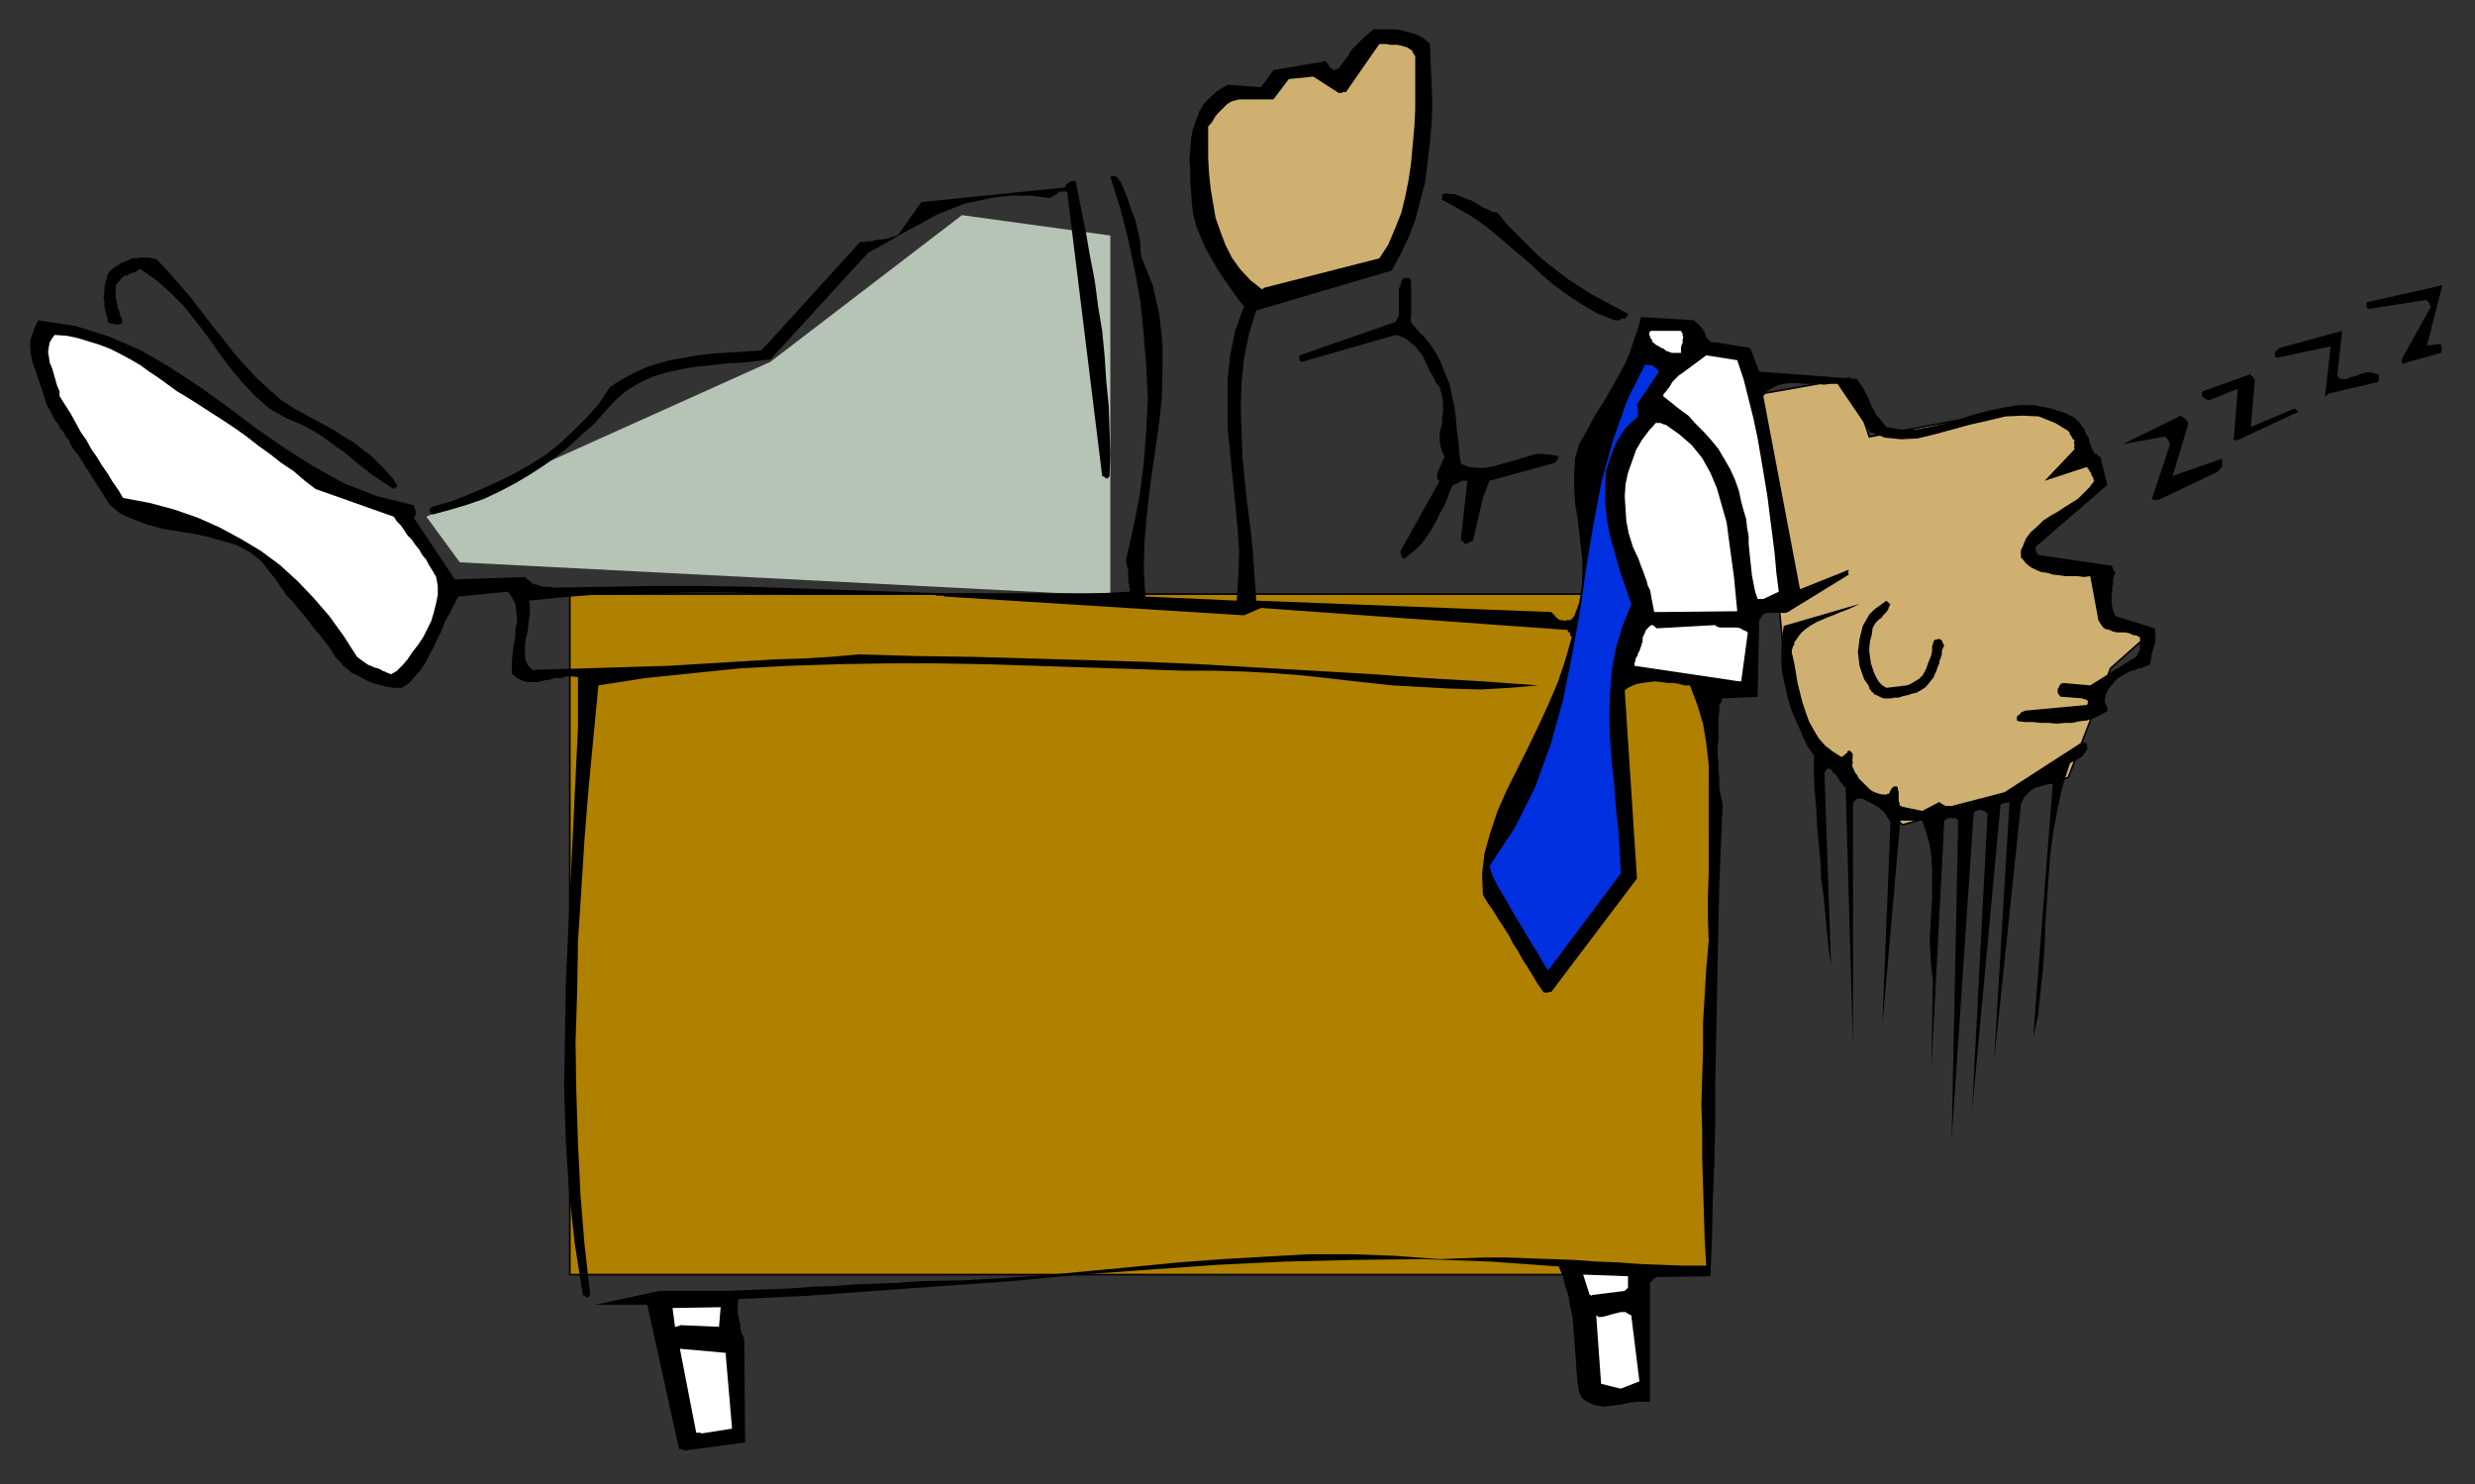 <?xml version="1.0" encoding="UTF-8" standalone="no"?>
<svg
   xmlns:dc="http://purl.org/dc/elements/1.1/"
   xmlns:cc="http://creativecommons.org/ns#"
   xmlns:rdf="http://www.w3.org/1999/02/22-rdf-syntax-ns#"
   xmlns:svg="http://www.w3.org/2000/svg"
   xmlns="http://www.w3.org/2000/svg"
   xmlns:sodipodi="http://sodipodi.sourceforge.net/DTD/sodipodi-0.dtd"
   xmlns:inkscape="http://www.inkscape.org/namespaces/inkscape"
   version="1.0"
   width="129.808mm"
   height="77.835mm"
   id="svg61"
   sodipodi:docname="CCM01203.WMF">
  <rect width="100%" height="100%" fill="#333333" stroke="none"/>
  <sodipodi:namedview
     pagecolor="#ffffff"
     bordercolor="#666666"
     borderopacity="1"
     objecttolerance="10"
     gridtolerance="10"
     guidetolerance="10"
     inkscape:pageopacity="0"
     inkscape:pageshadow="2"
     inkscape:window-width="640"
     inkscape:window-height="480"
     id="namedview63" />
  <defs
     id="defs3">
    <pattern
       id="WMFhbasepattern"
       patternUnits="userSpaceOnUse"
       width="6"
       height="6"
       x="0"
       y="0" />
  </defs>
  <path
     style="fill:#cfb070;fill-rule:evenodd;fill-opacity:1;stroke:none;"
     d="  M 348.409,78.19   L 354.227,135.863   L 363.438,152.987   L 377.174,163.488   L 409.979,154.118   L 418.382,132.47   L 425.654,126.008   L 418.382,122.616   L 418.382,112.923   L 400.768,109.53   L 417.089,95.799   L 407.878,81.906   L 398.182,81.421   L 370.548,86.59   L 366.67,74.959   L 348.409,78.19   L 348.409,78.19  z "
     id="path5" />
  <path
     style="fill:none;stroke:#000000;stroke-width:0.323px;stroke-linecap:round;stroke-linejoin:round;stroke-miterlimit:4;stroke-dasharray:none;stroke-opacity:1;"
     d="  M 348.409,78.19   L 354.227,135.863   L 363.438,152.987   L 377.174,163.488   L 409.979,154.118   L 418.382,132.47   L 425.654,126.008   L 418.382,122.616   L 418.382,112.923   L 400.768,109.53   L 417.089,95.799   L 407.878,81.906   L 398.182,81.421   L 370.548,86.59   L 366.67,74.959   L 348.409,78.19   L 348.409,78.19  "
     id="path7" />
  <path
     style="fill:#b5c4b5;fill-rule:evenodd;fill-opacity:1;stroke:none;"
     d="  M 84.517,102.422   L 152.712,71.728   L 190.688,42.649   L 220.099,46.688   L 220.099,118.093   L 91.142,111.469   L 84.517,102.422   L 84.517,102.422  z "
     id="path9" />
  <path
     style="fill:#b08000;fill-rule:evenodd;fill-opacity:1;stroke:none;"
     d="  M 112.958,117.769   L 112.958,252.663   L 338.875,252.663   L 338.875,117.769   L 112.958,117.769   L 112.958,117.769  z "
     id="path11" />
  <path
     style="fill:none;stroke:#000000;stroke-width:0.323px;stroke-linecap:round;stroke-linejoin:round;stroke-miterlimit:4;stroke-dasharray:none;stroke-opacity:1;"
     d="  M 112.958,117.769   L 112.958,252.663   L 338.875,252.663   L 338.875,117.769   L 112.958,117.769   L 112.958,117.769  "
     id="path13" />
  <path
     style="fill:#000000;fill-rule:evenodd;fill-opacity:1;stroke:none;"
     d="  M 135.582,287.558   L 147.702,285.942   L 147.541,265.587   L 147.379,264.941   L 147.056,264.456   L 146.894,263.81   L 146.733,263.164   L 146.733,262.518   L 146.571,261.871   L 146.409,261.064   L 146.248,260.579   L 146.248,259.771   L 146.248,259.125   L 146.248,258.317   L 146.409,257.51   L 159.984,256.863   L 173.397,255.894   L 186.809,254.925   L 200.545,253.956   L 214.12,252.663   L 227.694,251.694   L 241.269,250.725   L 254.843,250.078   L 268.417,249.755   L 281.992,249.594   L 295.404,250.078   L 308.979,251.048   L 309.787,252.986   L 310.272,254.925   L 310.918,256.863   L 311.241,258.964   L 311.726,261.064   L 311.888,263.164   L 312.049,265.426   L 312.211,267.526   L 312.372,269.626   L 312.534,271.888   L 312.696,273.988   L 313.019,276.088   L 313.665,277.219   L 314.635,277.865   L 315.604,278.35   L 316.897,278.673   L 317.867,278.834   L 319.321,278.673   L 320.614,278.511   L 321.745,278.35   L 323.2,278.026   L 324.492,277.865   L 325.624,277.865   L 327.078,277.865   L 327.078,254.925   L 327.078,254.925   L 327.078,254.602   L 327.078,254.44   L 327.078,254.279   L 327.24,254.117   L 327.401,253.956   L 327.563,253.794   L 327.563,253.632   L 327.886,253.471   L 327.886,253.471   L 328.209,253.309   L 328.371,253.148   L 339.036,252.986   L 339.36,245.555   L 339.521,237.801   L 339.844,230.046   L 340.006,222.453   L 340.006,214.538   L 340.168,206.622   L 340.329,198.867   L 340.491,190.79   L 340.652,183.035   L 340.814,175.119   L 341.137,167.365   L 341.46,159.449   L 341.137,157.834   L 340.814,156.218   L 340.814,154.441   L 340.652,152.826   L 340.652,151.21   L 340.491,149.756   L 340.491,148.141   L 340.652,146.687   L 340.652,145.071   L 340.652,143.617   L 340.652,142.325   L 340.814,140.871   L 340.814,140.709   L 340.814,140.386   L 340.814,140.225   L 340.814,139.74   L 340.976,139.579   L 341.137,139.256   L 341.299,139.094   L 341.299,138.932   L 341.299,138.771   L 341.299,138.609   L 341.299,138.609   L 341.46,138.448   L 348.409,138.125   L 348.732,122.939   L 349.056,122.454   L 349.379,121.97   L 349.702,121.647   L 350.348,121.485   L 350.833,121.485   L 351.48,121.485   L 352.126,121.485   L 352.772,121.485   L 353.257,121.485   L 354.065,121.485   L 354.712,121.162   L 355.196,120.839   L 366.508,113.892   L 366.508,113.892   L 366.347,113.731   L 366.347,113.731   L 366.347,113.569   L 366.508,113.408   L 366.347,113.408   L 366.508,113.408   L 366.347,113.408   L 366.347,113.246   L 366.508,113.085   L 366.347,112.923   L 366.508,112.923   L 356.812,116.8   L 349.54,78.513   L 350.348,77.544   L 351.318,76.897   L 352.288,76.413   L 353.58,76.09   L 354.712,75.928   L 356.166,75.928   L 357.62,76.09   L 358.913,76.09   L 360.206,76.09   L 361.499,76.251   L 362.953,76.09   L 364.246,76.09   L 370.71,85.621   L 373.619,86.752   L 376.851,87.075   L 380.083,86.914   L 383.476,86.106   L 387.032,85.137   L 390.587,84.167   L 394.142,83.359   L 397.536,82.552   L 400.929,82.39   L 404.161,82.552   L 407.393,83.844   L 410.302,85.621   L 410.302,85.944   L 410.302,86.106   L 410.464,86.267   L 410.625,86.59   L 410.787,86.59   L 410.787,86.914   L 410.948,87.075   L 410.948,87.075   L 411.11,87.075   L 411.11,87.237   L 411.11,87.237   L 411.272,87.237   L 411.272,87.398   L 411.11,87.56   L 411.11,87.56   L 411.11,87.883   L 411.272,88.044   L 411.11,88.044   L 411.272,88.206   L 411.11,88.529   L 411.11,88.529   L 411.272,88.691   L 411.11,88.852   L 411.272,89.014   L 405.292,95.314   L 413.696,92.568   L 413.857,92.891   L 414.019,92.891   L 414.019,93.052   L 414.18,93.376   L 414.342,93.537   L 414.504,93.699   L 414.504,93.86   L 414.665,94.345   L 414.827,94.506   L 414.988,94.829   L 414.988,95.153   L 415.15,95.314   L 414.18,96.607   L 413.049,97.737   L 411.918,98.868   L 410.625,99.676   L 409.332,100.484   L 407.878,101.453   L 406.424,102.261   L 404.969,103.23   L 403.838,104.361   L 402.545,105.492   L 401.576,106.784   L 400.929,108.4   L 400.768,108.723   L 400.606,109.046   L 400.606,109.207   L 400.606,109.53   L 400.606,109.692   L 400.606,109.854   L 400.606,110.015   L 400.606,110.338   L 400.606,110.5   L 400.606,110.5   L 400.768,110.661   L 400.929,110.823   L 401.576,111.631   L 402.545,112.438   L 403.515,112.923   L 404.646,113.408   L 405.939,113.569   L 406.908,113.892   L 408.363,114.054   L 409.494,114.215   L 410.787,114.215   L 411.918,114.215   L 413.049,114.377   L 414.342,114.215   L 415.958,122.939   L 416.443,123.747   L 416.928,124.393   L 417.412,124.716   L 418.22,124.878   L 418.867,125.201   L 419.675,125.362   L 420.483,125.362   L 421.291,125.362   L 422.099,125.524   L 422.745,125.847   L 423.553,126.008   L 424.2,126.332   L 424.2,126.655   L 424.2,126.978   L 424.361,127.301   L 424.2,127.624   L 424.2,127.947   L 424.2,128.27   L 424.2,128.755   L 424.038,129.078   L 423.876,129.401   L 423.715,129.724   L 423.553,130.047   L 423.392,130.209   L 414.342,135.863   L 408.848,135.378   L 408.686,135.54   L 408.524,135.54   L 408.524,135.54   L 408.363,135.701   L 408.363,135.863   L 408.363,135.863   L 408.201,135.863   L 408.201,136.186   L 408.04,136.348   L 408.04,136.348   L 407.878,136.671   L 407.878,136.832   L 407.878,136.994   L 407.878,137.155   L 407.878,137.317   L 407.878,137.317   L 408.04,137.478   L 408.04,137.64   L 408.201,137.802   L 408.201,137.802   L 408.363,137.963   L 408.363,137.963   L 408.524,138.125   L 408.848,138.125   L 412.888,138.448   L 413.049,138.609   L 413.211,138.609   L 413.534,138.609   L 413.534,138.771   L 413.696,138.771   L 413.696,138.771   L 413.857,138.932   L 413.857,139.256   L 413.857,139.256   L 413.857,139.417   L 413.696,139.74   L 413.696,139.74   L 401.414,140.871   L 401.091,141.033   L 401.091,141.033   L 400.768,141.194   L 400.606,141.194   L 400.444,141.517   L 400.283,141.679   L 399.96,141.84   L 399.798,142.163   L 399.798,142.325   L 399.798,142.487   L 399.798,142.81   L 400.121,142.971   L 401.576,143.133   L 403.03,143.133   L 404.484,143.294   L 406.1,143.294   L 407.716,143.456   L 409.332,143.294   L 410.787,143.294   L 412.241,142.971   L 413.696,142.81   L 415.15,142.325   L 416.443,141.679   L 417.897,140.871   L 417.736,140.709   L 417.736,140.709   L 417.736,140.548   L 417.736,140.386   L 417.736,140.225   L 417.574,140.063   L 417.574,139.902   L 417.574,139.74   L 417.412,139.74   L 417.412,139.579   L 417.251,139.417   L 417.251,139.256   L 417.251,138.609   L 417.412,137.802   L 417.574,137.317   L 417.897,136.671   L 418.382,136.025   L 418.867,135.54   L 419.352,134.894   L 419.836,134.409   L 420.483,134.086   L 421.291,133.601   L 421.776,133.278   L 422.584,132.955   L 422.907,132.955   L 423.23,132.794   L 423.715,132.632   L 424.038,132.47   L 424.2,132.47   L 424.523,132.47   L 424.846,132.309   L 425.169,132.147   L 425.492,131.986   L 425.654,131.986   L 425.977,131.824   L 426.3,131.501   L 426.3,131.017   L 426.462,130.532   L 426.462,130.047   L 426.624,129.401   L 426.785,128.755   L 426.947,128.27   L 427.108,127.786   L 427.27,127.139   L 427.27,126.493   L 427.27,125.847   L 427.27,125.362   L 427.108,124.555   L 419.352,122.131   L 419.028,121.485   L 418.867,121   L 418.705,120.193   L 418.544,119.547   L 418.544,118.739   L 418.544,118.093   L 418.705,117.285   L 418.705,116.477   L 418.867,115.831   L 418.867,114.862   L 419.028,114.215   L 419.352,113.408   L 419.028,113.246   L 419.028,113.085   L 418.867,112.923   L 418.867,112.923   L 418.867,112.923   L 418.867,112.923   L 418.867,112.923   L 418.867,112.923   L 418.867,112.761   L 418.867,112.6   L 418.705,112.438   L 418.544,112.115   L 404,110.015   L 403.838,110.015   L 403.838,110.015   L 403.838,109.854   L 403.838,109.692   L 403.676,109.53   L 403.676,109.369   L 403.676,109.207   L 403.515,109.046   L 403.515,109.046   L 403.515,108.723   L 403.515,108.561   L 403.515,108.4   L 417.736,96.122   L 416.443,90.952   L 416.443,90.952   L 416.443,90.791   L 416.281,90.629   L 416.281,90.468   L 416.12,90.468   L 415.958,90.468   L 415.958,90.306   L 415.796,90.145   L 415.635,89.983   L 415.473,89.983   L 415.312,89.983   L 415.15,89.821   L 414.827,89.175   L 414.504,88.529   L 414.18,87.56   L 414.019,86.752   L 413.534,86.106   L 413.211,85.137   L 412.726,84.49   L 412.241,83.844   L 411.756,83.359   L 411.11,82.713   L 410.302,82.39   L 409.494,81.906   L 406.424,80.936   L 403.192,80.29   L 400.283,80.29   L 397.212,80.775   L 394.142,81.421   L 391.072,82.229   L 388.163,83.198   L 385.254,84.006   L 382.345,84.652   L 379.598,85.137   L 376.689,85.137   L 373.942,84.652   L 373.296,83.844   L 372.649,83.036   L 372.003,82.39   L 371.518,81.421   L 371.033,80.613   L 370.71,79.805   L 370.387,78.998   L 369.902,78.028   L 369.579,77.382   L 369.094,76.574   L 368.609,75.928   L 368.124,75.12   L 348.732,73.666   L 346.955,68.982   L 340.006,67.851   L 339.521,67.851   L 339.36,67.851   L 339.036,67.689   L 338.875,67.528   L 338.713,67.366   L 338.552,67.205   L 338.39,67.043   L 338.228,66.72   L 338.067,66.558   L 338.067,66.235   L 337.905,65.912   L 337.744,65.589   L 337.582,65.427   L 337.582,65.266   L 337.42,65.104   L 337.259,64.943   L 337.097,64.62   L 336.936,64.62   L 336.774,64.458   L 336.612,64.135   L 336.451,64.135   L 336.128,63.812   L 335.966,63.65   L 335.804,63.489   L 325.3,62.843   L 324.654,65.266   L 323.846,67.528   L 323.038,69.951   L 322.23,71.889   L 321.099,73.99   L 319.968,76.09   L 318.836,78.028   L 317.705,79.967   L 316.412,81.906   L 315.281,84.006   L 314.15,86.106   L 313.019,88.044   L 312.211,90.952   L 312.049,93.86   L 312.049,96.768   L 312.211,99.676   L 312.696,102.584   L 313.019,105.33   L 313.342,108.238   L 313.665,110.984   L 313.665,113.892   L 313.504,116.8   L 313.019,119.547   L 312.049,122.131   L 311.726,122.454   L 311.726,122.616   L 311.403,122.778   L 311.241,122.939   L 310.918,122.939   L 310.756,122.939   L 310.433,122.939   L 310.272,123.101   L 309.787,122.939   L 309.625,122.939   L 309.302,122.939   L 308.979,122.778   L 308.817,122.778   L 308.817,122.616   L 308.656,122.454   L 308.494,122.454   L 308.494,122.454   L 308.332,122.293   L 308.332,122.131   L 308.171,121.97   L 308.009,121.808   L 307.848,121.647   L 307.686,121.485   L 307.524,121.324   L 249.025,119.062   L 248.702,114.377   L 248.379,109.692   L 247.894,104.846   L 247.248,99.999   L 246.763,95.314   L 246.278,90.468   L 246.117,85.621   L 245.955,80.613   L 246.117,75.767   L 246.601,71.082   L 247.571,66.235   L 249.025,61.55   L 275.851,53.634   L 277.628,50.403   L 279.244,47.011   L 280.537,43.618   L 281.507,39.903   L 282.476,36.187   L 282.961,32.31   L 283.446,28.271   L 283.769,24.555   L 283.931,20.517   L 283.769,16.478   L 283.608,12.601   L 283.446,8.724   L 282.8,8.077   L 282.153,7.593   L 281.345,7.108   L 280.537,6.785   L 279.568,6.462   L 278.76,6.3   L 277.79,5.977   L 276.659,5.816   L 275.528,5.816   L 274.396,5.816   L 273.427,5.816   L 272.296,5.816   L 271.326,6.624   L 270.518,7.27   L 269.872,7.916   L 269.225,8.562   L 268.579,9.208   L 268.094,9.693   L 267.609,10.339   L 267.286,10.985   L 266.801,11.632   L 266.317,12.278   L 265.832,12.924   L 265.347,13.57   L 264.862,13.732   L 264.539,13.893   L 264.377,13.893   L 264.216,13.732   L 263.892,13.57   L 263.892,13.57   L 263.569,13.247   L 263.408,13.085   L 263.408,12.924   L 263.246,12.601   L 262.923,12.439   L 262.923,12.116   L 252.419,13.893   L 249.995,17.286   L 243.369,16.801   L 241.43,17.932   L 239.976,19.224   L 238.683,20.517   L 237.713,22.132   L 237.067,23.909   L 236.421,25.686   L 236.097,27.625   L 235.936,29.725   L 235.774,31.664   L 235.936,33.764   L 235.936,36.026   L 236.097,37.964   L 236.259,40.387   L 236.582,42.811   L 237.229,45.072   L 238.037,47.011   L 238.845,48.949   L 239.814,50.726   L 240.945,52.665   L 241.915,54.281   L 243.046,55.896   L 244.177,57.512   L 245.309,59.127   L 246.601,60.743   L 244.824,65.589   L 243.854,70.436   L 243.369,75.12   L 243.369,79.967   L 243.369,84.975   L 243.854,89.821   L 244.339,94.829   L 244.824,99.514   L 245.309,104.522   L 245.632,109.369   L 245.47,114.215   L 245.147,119.062   L 227.048,118.254   L 226.725,112.761   L 226.886,107.269   L 227.371,101.615   L 228.017,96.122   L 228.825,90.468   L 229.633,84.813   L 230.28,79.321   L 230.441,73.666   L 230.441,68.012   L 229.795,62.196   L 228.502,56.542   L 226.24,50.888   L 226.078,49.596   L 226.078,48.142   L 225.755,46.688   L 225.432,45.234   L 225.109,43.78   L 224.624,42.487   L 224.139,41.195   L 223.654,39.741   L 223.169,38.449   L 222.685,37.318   L 222.2,36.187   L 221.392,35.056   L 221.392,35.056   L 221.392,35.056   L 221.23,35.056   L 221.23,35.056   L 221.069,35.056   L 221.069,34.895   L 220.745,34.895   L 220.745,34.895   L 220.584,34.895   L 220.422,34.895   L 220.261,35.056   L 220.099,35.056   L 222.038,41.195   L 223.654,47.496   L 224.947,53.634   L 226.078,59.935   L 226.725,66.397   L 227.209,72.697   L 227.533,78.998   L 227.209,85.298   L 226.725,91.76   L 225.917,98.222   L 224.624,104.684   L 223.169,111.146   L 223.331,111.954   L 223.493,112.438   L 223.654,112.923   L 223.654,113.408   L 223.654,113.892   L 223.654,114.377   L 223.654,114.862   L 223.654,115.346   L 223.816,115.831   L 223.816,116.316   L 223.977,116.8   L 223.977,117.285   L 214.928,117.769   L 205.555,117.769   L 196.344,117.769   L 186.809,117.608   L 177.275,117.285   L 167.741,116.962   L 158.206,116.639   L 148.51,116.316   L 138.976,116.154   L 129.441,116.154   L 119.745,116.316   L 110.211,116.477   L 109.565,116.477   L 108.918,116.316   L 108.272,116.316   L 107.787,116.316   L 107.141,116.154   L 106.656,115.992   L 106.171,115.831   L 105.848,115.831   L 105.363,115.508   L 105.04,115.185   L 104.555,114.862   L 104.07,114.377   L 90.173,114.862   L 82.093,102.745   L 82.093,102.584   L 82.254,102.422   L 82.254,102.261   L 82.416,101.938   L 82.416,101.938   L 82.416,101.615   L 82.416,101.453   L 82.416,101.291   L 82.254,100.968   L 82.254,100.807   L 82.093,100.484   L 82.093,100.161   L 74.821,98.384   L 68.195,95.799   L 62.054,92.406   L 56.237,88.691   L 50.419,84.652   L 45.086,80.613   L 39.43,76.574   L 33.774,72.859   L 27.957,69.466   L 21.654,66.72   L 15.029,64.62   L 7.595,63.489   L 6.949,64.781   L 6.464,66.074   L 5.979,67.528   L 5.979,68.982   L 6.141,70.436   L 6.464,71.889   L 6.949,73.182   L 7.434,74.636   L 7.918,76.09   L 8.403,77.544   L 8.888,78.998   L 9.211,80.128   L 9.858,81.259   L 10.342,82.229   L 10.827,83.198   L 11.474,84.006   L 11.958,84.975   L 12.605,85.621   L 13.09,86.59   L 13.736,87.398   L 14.059,88.206   L 14.544,89.014   L 15.19,89.821   L 15.675,90.468   L 21.816,100.161   L 24.078,101.938   L 26.664,103.068   L 29.411,104.038   L 32.32,104.846   L 35.39,105.33   L 38.461,105.815   L 41.37,106.461   L 44.278,107.269   L 47.026,108.077   L 49.611,109.53   L 51.712,111.146   L 53.49,113.408   L 54.621,114.862   L 55.752,116.477   L 56.722,117.931   L 58.014,119.223   L 59.146,120.677   L 60.277,121.97   L 61.408,123.424   L 62.378,124.716   L 63.509,126.008   L 64.64,127.462   L 65.61,128.755   L 66.418,130.209   L 67.226,131.017   L 68.034,131.986   L 68.842,132.632   L 69.811,133.44   L 70.942,133.924   L 72.074,134.571   L 73.043,135.055   L 74.336,135.54   L 75.629,135.863   L 76.922,136.186   L 78.214,136.348   L 79.669,136.348   L 81.123,135.378   L 82.254,134.086   L 83.386,132.794   L 84.355,131.34   L 85.163,129.724   L 85.971,128.27   L 86.779,126.493   L 87.587,124.878   L 88.234,123.101   L 89.203,121.485   L 90.011,119.87   L 90.819,118.254   L 100.677,117.285   L 101.485,118.416   L 102.131,119.547   L 102.293,120.839   L 102.454,122.131   L 102.454,123.424   L 102.131,124.878   L 102.131,126.332   L 101.808,127.786   L 101.646,129.401   L 101.485,130.855   L 101.485,132.309   L 101.485,133.601   L 102.454,134.409   L 103.424,134.894   L 104.393,135.217   L 105.525,135.217   L 106.494,135.217   L 107.787,134.894   L 108.918,134.732   L 110.049,134.409   L 111.181,134.409   L 112.312,134.086   L 113.443,134.086   L 114.574,134.248   L 114.574,144.102   L 114.089,154.118   L 113.605,164.296   L 113.12,174.473   L 112.635,184.651   L 112.15,194.99   L 111.989,205.168   L 111.827,215.668   L 112.15,226.008   L 112.797,236.185   L 113.928,246.524   L 115.544,256.702   L 115.867,256.863   L 116.029,256.863   L 116.029,256.863   L 116.029,257.025   L 116.19,257.187   L 116.19,257.187   L 116.19,257.187   L 116.352,257.187   L 116.352,257.187   L 116.513,257.187   L 116.675,257.025   L 116.998,256.702   L 115.867,246.686   L 115.059,236.67   L 114.574,226.654   L 114.251,216.638   L 114.089,206.622   L 114.413,196.606   L 114.574,186.589   L 115.221,176.573   L 115.867,166.396   L 116.675,156.218   L 117.645,146.041   L 118.614,135.863   L 127.987,134.409   L 137.36,133.44   L 146.894,132.47   L 156.429,131.986   L 166.125,131.663   L 175.821,131.501   L 185.678,131.501   L 195.536,131.663   L 205.393,131.986   L 215.251,132.309   L 225.109,132.632   L 234.643,132.955   L 240.622,132.955   L 246.601,133.117   L 252.581,133.44   L 258.56,133.924   L 264.377,134.571   L 270.033,135.217   L 276.012,135.863   L 281.83,136.186   L 287.648,136.509   L 293.465,136.671   L 299.283,136.348   L 304.939,135.863   L 293.788,135.055   L 282.638,134.409   L 271.488,133.601   L 260.337,132.955   L 249.025,132.309   L 237.875,131.663   L 226.725,131.178   L 215.574,130.855   L 204.262,130.532   L 192.95,130.209   L 181.638,130.047   L 170.165,129.724   L 164.67,130.209   L 159.176,130.532   L 153.843,130.693   L 148.51,131.017   L 143.177,131.34   L 137.845,131.663   L 132.512,131.986   L 127.017,132.147   L 121.846,132.309   L 116.513,132.47   L 111.019,132.632   L 105.525,132.794   L 104.717,131.986   L 104.232,131.017   L 104.07,130.047   L 104.07,128.916   L 104.07,127.786   L 104.232,126.493   L 104.555,125.362   L 104.717,123.908   L 104.878,122.616   L 105.04,121.485   L 105.04,120.193   L 104.878,119.062   L 111.181,118.416   L 117.483,117.931   L 123.947,117.769   L 130.573,117.608   L 137.198,117.446   L 143.985,117.446   L 150.773,117.608   L 157.56,117.769   L 164.347,117.769   L 170.973,117.769   L 177.76,117.769   L 184.224,117.769   L 184.709,117.769   L 185.032,117.931   L 185.355,117.931   L 185.678,118.093   L 185.84,118.093   L 186.163,118.093   L 186.325,118.093   L 186.486,118.093   L 186.809,118.093   L 186.971,118.093   L 187.294,118.254   L 187.294,118.254   L 246.601,121.97   L 249.995,120.516   L 310.756,124.878   L 310.756,125.039   L 310.756,125.039   L 310.756,125.039   L 310.918,125.201   L 310.918,125.362   L 311.08,125.362   L 311.241,125.362   L 311.241,125.685   L 311.241,125.847   L 311.241,125.847   L 311.403,126.17   L 311.564,126.332   L 310.272,130.855   L 308.817,135.217   L 306.878,139.74   L 304.939,143.94   L 302.838,148.302   L 300.737,152.503   L 298.636,156.703   L 296.859,160.742   L 295.404,165.103   L 294.273,169.142   L 293.788,173.181   L 293.95,177.381   L 294.92,178.997   L 296.051,180.612   L 297.02,182.228   L 297.99,183.682   L 299.121,185.459   L 299.929,187.074   L 300.899,188.528   L 301.868,190.305   L 302.838,191.759   L 303.808,193.375   L 304.777,194.99   L 305.908,196.606   L 305.908,196.606   L 305.908,196.606   L 306.07,196.767   L 306.232,196.767   L 306.393,196.767   L 306.393,196.767   L 306.555,196.767   L 306.878,196.767   L 306.878,196.767   L 307.201,196.606   L 307.363,196.606   L 307.524,196.606   L 324.492,174.15   L 322.068,136.832   L 322.715,136.348   L 323.684,135.863   L 324.654,135.54   L 325.624,135.378   L 326.916,135.217   L 328.048,135.055   L 329.34,135.217   L 330.472,135.378   L 331.764,135.378   L 332.734,135.54   L 333.865,135.863   L 334.996,135.863   L 336.451,139.74   L 337.582,143.456   L 338.228,147.333   L 338.713,151.695   L 339.036,155.734   L 339.036,160.095   L 339.036,164.457   L 338.875,168.819   L 338.713,173.181   L 338.552,177.704   L 338.552,182.066   L 338.713,186.428   L 338.228,191.921   L 337.905,197.413   L 337.582,202.744   L 337.582,208.237   L 337.42,213.568   L 337.259,218.899   L 337.42,224.23   L 337.42,229.562   L 337.582,234.731   L 337.744,240.062   L 337.905,245.555   L 338.228,250.886   L 333.704,250.886   L 329.34,250.725   L 325.139,250.563   L 320.776,250.24   L 316.412,250.078   L 312.049,249.755   L 307.686,249.594   L 303.161,249.432   L 298.798,249.271   L 294.435,249.271   L 289.748,249.432   L 285.385,249.594   L 276.659,248.948   L 267.933,248.624   L 259.368,248.624   L 250.803,249.109   L 242.4,249.594   L 233.673,250.24   L 225.432,251.048   L 216.867,251.855   L 208.302,252.663   L 199.737,253.309   L 191.173,253.794   L 182.608,253.956   L 178.245,254.279   L 173.881,254.44   L 169.518,254.602   L 165.155,254.925   L 160.792,255.086   L 156.59,255.41   L 152.227,255.571   L 147.864,255.733   L 143.662,255.894   L 139.299,255.894   L 135.097,255.894   L 130.734,255.894   L 117.968,258.64   L 128.31,258.64   L 134.613,287.235   L 134.774,287.235   L 134.774,287.235   L 134.774,287.235   L 134.774,287.235   L 134.936,287.235   L 134.936,287.235   L 135.097,287.235   L 135.097,287.235   L 135.259,287.396   L 135.421,287.396   L 135.582,287.396   L 135.582,287.558   L 135.582,287.558  z "
     id="path15" />
  <path
     style="fill:#ffffff;fill-rule:evenodd;fill-opacity:1;stroke:none;"
     d="  M 138.976,284.165   L 145.117,283.196   L 143.824,268.172   L 134.774,267.364   L 138.006,284.004   L 138.168,284.004   L 138.168,284.004   L 138.329,284.004   L 138.329,284.004   L 138.491,284.004   L 138.491,284.004   L 138.653,284.004   L 138.814,284.004   L 138.814,284.004   L 138.976,284.004   L 138.976,284.004   L 138.976,284.165   L 138.976,284.165  z "
     id="path17" />
  <path
     style="fill:#ffffff;fill-rule:evenodd;fill-opacity:1;stroke:none;"
     d="  M 321.26,275.28   L 324.977,273.826   L 323.361,260.741   L 322.715,260.418   L 322.23,260.094   L 321.745,260.094   L 321.26,260.094   L 320.614,260.256   L 319.968,260.418   L 319.321,260.579   L 318.836,260.741   L 318.19,260.902   L 317.544,261.064   L 316.897,261.064   L 316.412,260.741   L 317.382,274.311   L 321.26,275.28   L 321.26,275.28  z "
     id="path19" />
  <path
     style="fill:#ffffff;fill-rule:evenodd;fill-opacity:1;stroke:none;"
     d="  M 134.774,262.679   L 142.531,263.002   L 142.854,259.125   L 133.32,259.287   L 133.805,263.002   L 133.805,263.002   L 133.805,263.002   L 133.966,263.002   L 134.128,263.002   L 134.289,263.002   L 134.289,262.841   L 134.289,262.841   L 134.451,262.841   L 134.613,262.841   L 134.774,262.841   L 134.774,262.841   L 134.774,262.679   L 134.774,262.679  z "
     id="path21" />
  <path
     style="fill:#ffffff;fill-rule:evenodd;fill-opacity:1;stroke:none;"
     d="  M 315.604,256.702   L 322.068,255.894   L 322.23,255.733   L 322.392,255.571   L 322.553,255.41   L 322.715,255.248   L 322.715,254.925   L 322.715,254.602   L 322.715,254.44   L 322.715,254.117   L 322.715,253.956   L 322.715,253.632   L 322.715,253.471   L 322.715,252.986   L 313.827,252.663   L 315.12,256.702   L 315.12,256.702   L 315.12,256.863   L 315.12,256.702   L 315.12,256.863   L 315.12,256.702   L 315.12,256.702   L 315.281,256.702   L 315.281,256.702   L 315.443,256.863   L 315.443,256.702   L 315.443,256.863   L 315.604,256.702   L 315.604,256.702  z "
     id="path23" />
  <path
     style="fill:#000000;fill-rule:evenodd;fill-opacity:1;stroke:none;"
     d="  M 381.052,225.846   L 382.345,217.284   L 381.052,225.846   L 381.052,225.846  z "
     id="path25" />
  <path
     style="fill:#000000;fill-rule:evenodd;fill-opacity:1;stroke:none;"
     d="  M 386.87,225.846   L 391.233,161.226   L 391.233,161.065   L 391.556,160.903   L 391.556,160.742   L 391.88,160.742   L 392.041,160.58   L 392.526,160.58   L 392.688,160.58   L 393.011,160.742   L 393.334,160.742   L 393.496,160.903   L 393.657,161.065   L 393.98,161.226   L 390.91,220.353   L 396.566,159.449   L 396.566,159.449   L 396.728,159.449   L 396.889,159.288   L 396.889,159.288   L 397.051,159.288   L 397.212,159.288   L 397.374,159.126   L 397.374,159.126   L 397.697,159.126   L 397.859,159.126   L 398.02,159.126   L 398.344,158.965   L 395.273,210.337   L 400.606,159.449   L 400.768,158.965   L 401.091,158.318   L 401.414,157.834   L 401.899,157.349   L 402.384,156.864   L 403.03,156.38   L 403.515,156.057   L 404.161,155.895   L 404.808,155.572   L 405.454,155.41   L 406.1,155.41   L 406.908,155.41   L 403.03,205.652   L 404,201.29   L 404.484,196.606   L 404.969,192.082   L 405.292,187.559   L 405.454,182.874   L 405.777,178.35   L 406.1,173.666   L 406.424,169.304   L 407.07,164.619   L 407.878,160.257   L 408.848,155.895   L 410.302,151.372   L 410.464,151.21   L 410.787,151.049   L 411.11,150.887   L 411.433,150.726   L 411.756,150.564   L 412.241,150.241   L 412.564,150.079   L 412.888,149.756   L 413.049,149.433   L 413.372,149.11   L 413.534,148.787   L 413.857,148.302   L 413.696,148.141   L 413.696,147.979   L 413.696,147.818   L 413.696,147.656   L 413.696,147.495   L 413.534,147.333   L 413.534,147.333   L 413.534,147.333   L 413.372,147.171   L 413.211,147.171   L 413.049,147.171   L 412.888,147.01   L 397.374,157.026   L 386.87,159.772   L 386.547,159.772   L 386.385,159.772   L 386.224,159.772   L 385.9,159.772   L 385.739,159.772   L 385.416,159.611   L 385.416,159.611   L 385.092,159.449   L 384.931,159.288   L 384.769,159.288   L 384.608,159.126   L 384.446,158.965   L 381.052,160.742   L 377.174,159.934   L 376.851,159.772   L 376.689,159.772   L 376.528,159.449   L 376.528,159.126   L 376.366,158.803   L 376.366,158.48   L 376.366,158.157   L 376.366,157.834   L 376.366,157.349   L 376.366,156.864   L 376.204,156.541   L 376.204,156.218   L 376.043,155.895   L 375.881,155.895   L 375.558,155.895   L 375.396,155.895   L 375.235,156.057   L 375.073,156.218   L 374.912,156.38   L 374.75,156.703   L 374.588,157.026   L 374.427,157.349   L 374.104,157.349   L 373.942,157.511   L 373.296,157.511   L 372.488,157.349   L 372.003,157.188   L 371.195,156.864   L 370.548,156.38   L 370.064,155.895   L 369.579,155.41   L 369.094,154.926   L 368.448,154.28   L 368.124,153.633   L 367.64,152.987   L 367.316,152.179   L 367.316,152.179   L 367.155,151.856   L 367.155,151.695   L 367.155,151.533   L 367.316,151.372   L 367.155,151.21   L 367.316,151.049   L 367.155,150.726   L 367.155,150.564   L 367.316,150.241   L 367.155,150.079   L 367.316,149.756   L 367.155,149.272   L 366.832,148.948   L 366.67,148.787   L 366.67,148.787   L 366.508,148.787   L 366.185,148.948   L 366.185,149.272   L 366.024,149.272   L 365.7,149.595   L 365.539,149.756   L 365.216,149.918   L 365.054,150.079   L 363.276,148.948   L 361.822,147.818   L 360.529,146.364   L 359.56,144.748   L 358.59,142.971   L 357.944,141.194   L 357.297,139.256   L 356.812,137.317   L 356.328,135.378   L 356.004,133.44   L 355.681,131.501   L 355.196,129.401   L 355.196,129.239   L 355.196,128.916   L 355.196,128.755   L 355.358,128.432   L 355.358,128.27   L 355.52,127.947   L 355.681,127.786   L 355.681,127.624   L 355.681,127.301   L 355.681,127.301   L 355.681,127.301   L 355.843,127.139   L 356.489,126.17   L 357.136,125.362   L 358.105,124.555   L 359.075,123.908   L 360.206,123.262   L 361.337,122.778   L 362.468,122.293   L 363.761,121.808   L 364.892,121.324   L 366.185,120.839   L 367.316,120.354   L 368.609,119.708   L 353.58,124.07   L 353.257,126.332   L 353.096,128.755   L 353.096,131.017   L 353.257,133.278   L 353.742,135.54   L 354.227,137.802   L 354.873,140.063   L 355.681,142.163   L 356.651,144.264   L 357.459,146.202   L 358.428,148.141   L 359.56,149.756   L 359.56,153.31   L 359.721,156.864   L 360.044,160.418   L 360.206,163.973   L 360.529,167.365   L 360.852,170.758   L 361.014,174.312   L 361.499,177.704   L 361.822,181.097   L 362.145,184.651   L 362.468,188.043   L 362.953,191.274   L 361.66,153.149   L 361.984,152.664   L 362.307,152.341   L 362.63,152.341   L 362.953,152.503   L 363.438,152.826   L 363.761,153.149   L 364.084,153.795   L 364.408,154.28   L 364.731,154.926   L 365.216,155.41   L 365.539,155.895   L 365.862,156.218   L 367.316,207.268   L 367.316,159.449   L 367.478,158.965   L 367.801,158.641   L 368.124,158.318   L 368.609,158.318   L 369.094,158.318   L 369.579,158.48   L 370.064,158.803   L 370.548,158.965   L 371.033,159.288   L 371.518,159.449   L 371.841,159.772   L 372.326,159.772   L 372.649,160.257   L 372.972,160.58   L 373.296,160.742   L 373.457,161.065   L 373.619,161.226   L 373.942,161.549   L 373.942,161.711   L 374.104,162.034   L 374.265,162.196   L 374.427,162.357   L 374.427,162.68   L 374.75,162.68   L 373.134,203.229   L 376.689,162.68   L 381.052,162.68   L 381.86,165.103   L 382.507,167.365   L 382.83,169.788   L 382.992,172.535   L 382.992,175.119   L 382.992,177.866   L 382.83,180.774   L 382.668,183.682   L 382.507,186.428   L 382.668,189.174   L 382.83,191.759   L 383.153,194.344   L 382.83,212.114   L 385.416,162.68   L 385.416,162.68   L 385.416,162.68   L 385.416,162.68   L 385.577,162.519   L 385.739,162.519   L 385.9,162.357   L 385.9,162.357   L 386.062,162.196   L 386.224,162.196   L 386.385,162.196   L 386.547,162.196   L 386.87,162.034   L 386.87,162.196   L 387.032,162.196   L 387.193,162.196   L 387.355,162.196   L 387.516,162.196   L 387.678,162.196   L 387.84,162.196   L 387.84,162.357   L 387.84,162.357   L 388.001,162.519   L 388.163,162.68   L 388.163,162.68   L 386.87,225.846   L 386.87,225.846  z "
     id="path27" />
  <path
     style="fill:#0030e0;fill-rule:evenodd;fill-opacity:1;stroke:none;"
     d="  M 307.201,191.921   L 321.26,173.181   L 321.099,168.819   L 320.776,164.457   L 320.291,159.934   L 319.968,155.41   L 319.483,151.049   L 319.16,146.525   L 318.998,142.002   L 319.16,137.478   L 319.483,132.955   L 320.291,128.593   L 321.584,124.231   L 323.361,119.708   L 322.23,116.477   L 321.099,113.246   L 320.129,109.692   L 319.16,106.299   L 318.513,102.907   L 318.19,99.676   L 318.19,96.445   L 318.352,93.376   L 319.321,90.306   L 320.452,87.56   L 322.23,84.813   L 324.816,82.39   L 324.654,82.39   L 324.654,82.067   L 324.654,81.906   L 324.654,81.744   L 324.654,81.582   L 324.654,81.421   L 324.654,81.259   L 324.654,80.936   L 324.654,80.936   L 324.654,80.613   L 324.492,80.452   L 324.492,80.128   L 328.856,73.666   L 328.694,73.343   L 328.371,73.182   L 328.371,73.02   L 328.048,72.859   L 327.886,72.697   L 327.563,72.536   L 327.401,72.374   L 327.078,72.374   L 326.916,72.374   L 326.593,72.374   L 326.432,72.374   L 326.108,72.213   L 322.553,79.321   L 319.806,87.075   L 317.544,95.153   L 315.928,103.553   L 314.473,112.277   L 313.18,121.162   L 311.564,130.209   L 309.787,138.932   L 307.363,147.656   L 304.292,156.057   L 300.252,164.134   L 295.243,171.727   L 295.889,173.666   L 296.859,175.604   L 297.828,177.22   L 298.798,178.835   L 299.768,180.612   L 300.737,182.228   L 301.707,183.843   L 302.676,185.459   L 303.646,187.074   L 304.777,188.851   L 305.747,190.628   L 306.878,192.405   L 306.878,192.405   L 306.878,192.405   L 306.878,192.405   L 306.878,192.244   L 306.878,192.244   L 306.878,192.244   L 306.878,192.244   L 307.04,192.244   L 307.04,192.082   L 307.04,192.082   L 307.04,192.082   L 307.201,191.921   L 307.201,191.921  z "
     id="path29" />
  <path
     style="fill:#000000;fill-rule:evenodd;fill-opacity:1;stroke:none;"
     d="  M 373.942,138.448   L 374.75,138.448   L 375.558,138.286   L 376.366,138.286   L 377.336,137.963   L 378.144,137.802   L 379.113,137.478   L 379.921,137.317   L 380.729,136.832   L 381.537,136.348   L 382.022,135.863   L 382.668,135.055   L 383.315,134.248   L 383.476,133.763   L 383.8,133.117   L 383.961,132.632   L 384.123,132.147   L 384.446,131.501   L 384.446,131.017   L 384.608,130.693   L 384.769,130.209   L 384.931,129.724   L 384.931,129.078   L 385.092,128.593   L 385.416,127.947   L 385.254,127.786   L 385.254,127.624   L 385.092,127.462   L 385.092,127.301   L 384.931,126.978   L 384.769,126.816   L 384.608,126.816   L 384.446,126.655   L 384.123,126.655   L 383.961,126.816   L 383.476,126.816   L 383.315,127.139   L 382.992,128.109   L 382.992,128.916   L 382.83,129.886   L 382.507,130.693   L 382.184,131.501   L 381.86,132.47   L 381.537,133.117   L 381.052,133.924   L 380.406,134.571   L 379.598,135.055   L 378.79,135.54   L 377.982,135.863   L 373.942,136.348   L 373.134,135.863   L 372.488,135.217   L 372.003,134.409   L 371.518,133.44   L 371.195,132.47   L 370.872,131.501   L 370.71,130.37   L 370.548,129.239   L 370.548,128.27   L 370.71,126.978   L 371.033,125.847   L 371.195,124.555   L 371.356,124.231   L 371.518,123.908   L 371.841,123.424   L 372.164,123.101   L 372.488,122.778   L 372.972,122.454   L 373.296,121.97   L 373.619,121.647   L 373.942,121.324   L 374.265,120.839   L 374.427,120.354   L 374.75,119.708   L 374.588,119.708   L 374.427,119.547   L 374.427,119.547   L 374.427,119.547   L 374.427,119.547   L 374.265,119.385   L 374.265,119.385   L 374.104,119.223   L 374.104,119.223   L 373.942,119.223   L 373.942,119.223   L 373.942,119.062   L 371.518,120.839   L 370.548,121.808   L 369.902,122.939   L 369.256,124.07   L 368.932,125.362   L 368.609,126.655   L 368.448,127.947   L 368.286,129.239   L 368.448,130.693   L 368.609,131.986   L 369.094,133.44   L 369.579,134.732   L 370.387,135.863   L 370.548,136.348   L 370.548,136.509   L 370.872,136.832   L 371.033,137.155   L 371.356,137.317   L 371.518,137.64   L 372.003,137.802   L 372.326,137.963   L 372.649,138.125   L 372.972,138.286   L 373.457,138.448   L 373.942,138.448   L 373.942,138.448  z "
     id="path31" />
  <path
     style="fill:#ffffff;fill-rule:evenodd;fill-opacity:1;stroke:none;"
     d="  M 344.692,135.055   L 344.692,135.055   L 344.692,135.055   L 344.692,135.055   L 344.854,135.055   L 344.854,135.055   L 344.854,135.055   L 345.016,135.055   L 345.016,135.055   L 345.177,135.055   L 345.177,135.055   L 345.177,135.055   L 345.177,134.894   L 346.47,125.362   L 345.985,125.039   L 345.5,124.878   L 345.016,124.555   L 344.369,124.393   L 343.884,124.393   L 343.238,124.393   L 342.753,124.393   L 342.107,124.393   L 341.622,124.393   L 340.976,124.393   L 340.329,124.231   L 340.006,123.908   L 328.371,124.555   L 328.048,124.231   L 327.886,124.07   L 327.563,123.908   L 327.401,123.908   L 327.078,124.07   L 326.755,124.393   L 326.593,124.555   L 326.27,124.878   L 326.108,125.362   L 325.947,125.685   L 325.785,126.008   L 325.624,126.332   L 325.624,126.978   L 325.462,127.624   L 325.3,128.109   L 325.139,128.593   L 324.977,129.078   L 324.654,129.563   L 324.654,129.886   L 324.331,130.37   L 324.169,130.693   L 324.169,131.017   L 324.008,131.501   L 324.008,131.986   L 344.692,135.055   L 344.692,135.055  z "
     id="path33" />
  <path
     style="fill:#ffffff;fill-rule:evenodd;fill-opacity:1;stroke:none;"
     d="  M 78.053,133.278   L 78.214,133.278   L 78.214,133.278   L 78.214,133.278   L 78.214,133.278   L 78.376,133.117   L 78.538,133.117   L 78.538,133.117   L 78.699,132.955   L 78.699,132.955   L 78.699,132.955   L 78.699,132.955   L 78.699,132.955   L 79.83,131.824   L 80.8,130.693   L 81.77,129.239   L 82.901,127.786   L 83.87,126.332   L 84.678,124.716   L 85.486,123.101   L 85.971,121.485   L 86.456,119.547   L 86.779,117.931   L 86.779,116.154   L 86.456,114.377   L 85.81,113.246   L 85.002,111.954   L 84.517,110.984   L 83.709,110.015   L 83.062,108.884   L 82.254,107.915   L 81.608,106.946   L 80.8,106.138   L 80.154,105.169   L 79.507,104.199   L 78.699,103.392   L 78.053,102.422   L 62.539,96.93   L 60.438,95.314   L 58.176,93.376   L 55.752,91.76   L 53.49,89.983   L 51.227,88.367   L 48.965,86.59   L 46.702,84.975   L 44.278,83.359   L 42.016,81.906   L 39.754,80.452   L 37.491,78.998   L 35.067,77.544   L 33.29,76.251   L 31.512,74.959   L 29.573,73.666   L 27.795,72.374   L 25.856,71.243   L 23.755,70.112   L 21.816,69.143   L 19.715,68.335   L 17.614,67.689   L 15.514,67.043   L 13.251,66.558   L 10.827,66.397   L 10.342,67.043   L 9.858,67.851   L 9.696,68.658   L 9.534,69.789   L 9.696,70.759   L 9.858,71.889   L 10.342,73.02   L 10.666,74.151   L 10.989,75.282   L 11.312,76.413   L 11.797,77.544   L 11.797,78.513   L 12.928,80.29   L 14.059,82.067   L 15.029,83.844   L 15.998,85.621   L 17.13,87.237   L 18.099,89.014   L 19.23,90.629   L 20.2,92.245   L 21.331,93.86   L 22.301,95.476   L 23.432,97.091   L 24.402,98.707   L 29.573,99.676   L 34.421,100.968   L 39.107,102.584   L 43.47,104.522   L 47.672,106.784   L 51.712,109.207   L 55.429,111.954   L 58.984,115.185   L 62.216,118.577   L 65.286,122.131   L 68.195,126.17   L 70.781,130.209   L 71.427,130.693   L 72.074,131.178   L 72.558,131.501   L 73.043,131.824   L 73.528,131.986   L 74.174,132.309   L 74.821,132.47   L 75.306,132.632   L 75.79,132.955   L 76.275,133.117   L 76.922,133.44   L 77.406,133.601   L 77.568,133.601   L 77.568,133.601   L 77.568,133.601   L 77.73,133.601   L 77.73,133.44   L 77.73,133.44   L 77.891,133.44   L 77.891,133.44   L 78.053,133.44   L 78.053,133.44   L 78.053,133.44   L 78.053,133.278   L 78.053,133.278  z "
     id="path35" />
  <path
     style="fill:#ffffff;fill-rule:evenodd;fill-opacity:1;stroke:none;"
     d="  M 329.34,121.324   L 344.369,121.162   L 344.046,117.769   L 343.723,114.377   L 343.238,110.823   L 342.753,107.269   L 342.268,103.553   L 341.299,100.161   L 340.329,96.768   L 339.036,93.699   L 337.42,90.791   L 335.32,88.206   L 332.896,86.106   L 330.148,84.167   L 329.825,84.167   L 329.664,84.006   L 329.34,84.006   L 329.34,83.844   L 329.017,83.844   L 328.856,83.844   L 328.856,83.844   L 328.694,83.844   L 328.532,83.844   L 328.371,83.844   L 328.371,83.844   L 328.371,83.683   L 326.916,85.298   L 325.462,87.237   L 324.331,89.175   L 323.523,91.437   L 322.715,93.699   L 322.23,95.96   L 322.068,98.384   L 322.23,100.968   L 322.392,103.392   L 322.876,105.815   L 323.684,108.4   L 324.816,110.823   L 325.139,111.792   L 325.462,112.6   L 325.785,113.408   L 326.108,114.377   L 326.432,115.185   L 326.593,115.992   L 327.078,116.962   L 327.24,117.769   L 327.401,118.739   L 327.563,119.547   L 327.724,120.354   L 327.886,121.162   L 327.886,121.324   L 328.048,121.324   L 328.209,121.324   L 328.371,121.324   L 328.371,121.324   L 328.532,121.324   L 328.694,121.324   L 328.856,121.324   L 328.856,121.324   L 329.017,121.324   L 329.179,121.324   L 329.34,121.324   L 329.34,121.324  z "
     id="path37" />
  <path
     style="fill:#ffffff;fill-rule:evenodd;fill-opacity:1;stroke:none;"
     d="  M 349.54,118.739   L 352.611,117.285   L 352.126,113.569   L 351.803,109.854   L 351.318,105.976   L 350.833,102.261   L 350.348,98.384   L 349.702,94.506   L 349.056,90.629   L 348.409,86.914   L 347.601,83.036   L 346.632,79.159   L 345.662,75.282   L 344.369,71.405   L 338.228,70.436   L 333.219,74.151   L 332.896,74.313   L 332.572,74.636   L 332.249,74.959   L 331.926,75.282   L 331.603,75.605   L 331.28,76.09   L 331.118,76.413   L 330.795,76.897   L 330.472,77.221   L 330.31,77.544   L 329.825,78.028   L 329.664,78.513   L 331.28,79.805   L 332.896,81.098   L 334.673,82.39   L 336.128,84.006   L 337.744,85.621   L 339.198,87.237   L 340.652,89.014   L 341.784,90.952   L 342.915,92.891   L 343.884,94.991   L 344.692,97.253   L 345.177,99.514   L 345.662,101.291   L 346.147,102.907   L 346.308,104.522   L 346.632,106.299   L 346.632,107.753   L 346.793,109.369   L 346.955,110.984   L 347.116,112.438   L 347.278,114.054   L 347.601,115.669   L 347.924,117.285   L 348.409,118.739   L 348.409,118.739   L 348.571,118.739   L 348.571,118.739   L 348.732,118.739   L 348.732,118.739   L 348.894,118.739   L 349.056,118.739   L 349.056,118.739   L 349.217,118.739   L 349.379,118.739   L 349.54,118.739   L 349.54,118.739   L 349.54,118.739  z "
     id="path39" />
  <path
     style="fill:#000000;fill-rule:evenodd;fill-opacity:1;stroke:none;"
     d="  M 278.921,110.338   L 279.891,109.53   L 281.022,108.561   L 281.83,107.753   L 282.638,106.623   L 283.446,105.492   L 284.092,104.361   L 284.9,102.907   L 285.385,101.776   L 286.193,100.484   L 286.84,99.03   L 287.324,97.576   L 287.971,96.122   L 288.132,96.122   L 288.294,96.122   L 288.456,95.96   L 288.779,95.799   L 288.94,95.799   L 289.264,95.637   L 289.425,95.476   L 289.748,95.314   L 289.91,95.314   L 290.233,95.314   L 290.556,95.314   L 290.88,95.314   L 289.587,106.784   L 289.587,106.946   L 289.748,107.107   L 289.748,107.107   L 289.748,107.269   L 289.91,107.269   L 289.91,107.269   L 290.072,107.269   L 290.072,107.43   L 290.233,107.43   L 290.233,107.592   L 290.233,107.753   L 290.395,107.753   L 290.395,107.753   L 290.556,107.753   L 290.718,107.753   L 290.88,107.753   L 291.041,107.592   L 291.203,107.592   L 291.203,107.43   L 291.526,107.43   L 291.688,107.269   L 291.688,107.269   L 291.849,107.269   L 292.011,107.107   L 293.95,98.707   L 295.243,95.314   L 308.171,91.76   L 308.171,91.76   L 308.171,91.76   L 308.171,91.76   L 308.332,91.598   L 308.332,91.598   L 308.494,91.437   L 308.494,91.437   L 308.656,91.275   L 308.817,91.114   L 308.817,90.952   L 308.817,90.791   L 308.979,90.468   L 307.363,90.145   L 305.908,89.983   L 304.454,89.983   L 302.838,90.468   L 301.222,90.952   L 299.606,91.437   L 297.828,91.922   L 296.212,92.406   L 294.435,92.729   L 292.819,92.729   L 291.203,92.568   L 289.587,91.922   L 289.264,89.66   L 289.102,87.398   L 288.779,85.137   L 288.617,82.875   L 288.294,80.613   L 287.809,78.351   L 287.324,76.09   L 286.516,74.151   L 285.708,72.051   L 284.739,70.112   L 283.446,68.174   L 281.992,66.397   L 281.507,66.074   L 281.184,65.589   L 281.022,65.427   L 280.699,65.104   L 280.537,64.781   L 280.214,64.62   L 280.052,64.297   L 279.891,64.135   L 279.729,63.974   L 279.729,63.65   L 279.568,63.327   L 279.729,63.004   L 279.729,55.735   L 279.568,55.573   L 279.568,55.573   L 279.568,55.25   L 279.406,55.25   L 279.244,55.088   L 279.244,55.088   L 279.083,55.088   L 278.921,55.088   L 278.76,55.088   L 278.598,55.088   L 278.436,55.088   L 278.275,55.088   L 277.79,55.735   L 277.628,56.542   L 277.305,57.188   L 277.305,57.996   L 277.305,58.642   L 277.305,59.45   L 277.305,60.419   L 277.305,61.066   L 277.305,61.873   L 277.305,62.681   L 276.982,63.166   L 276.659,63.812   L 257.59,70.436   L 257.59,70.597   L 257.59,70.759   L 257.59,70.92   L 257.59,70.92   L 257.59,71.082   L 257.59,71.243   L 257.59,71.405   L 257.59,71.405   L 257.59,71.566   L 257.752,71.566   L 257.913,71.728   L 258.075,71.728   L 276.659,66.397   L 277.79,66.72   L 278.76,67.205   L 279.729,68.012   L 280.537,68.658   L 281.184,69.466   L 281.992,70.436   L 282.476,71.566   L 282.961,72.536   L 283.446,73.666   L 284.092,74.636   L 284.577,75.767   L 285.385,76.736   L 285.708,78.028   L 286.032,79.321   L 286.032,80.452   L 286.032,81.744   L 285.87,82.875   L 285.87,83.844   L 285.547,85.137   L 285.385,86.106   L 285.385,87.237   L 285.547,88.367   L 285.87,89.498   L 286.355,90.468   L 284.9,93.86   L 284.9,94.022   L 284.9,94.022   L 284.9,94.183   L 284.9,94.345   L 284.9,94.345   L 284.9,94.506   L 284.9,94.829   L 284.9,94.829   L 285.062,94.991   L 285.062,95.153   L 285.224,95.314   L 285.385,95.314   L 277.628,109.207   L 277.628,109.369   L 277.628,109.53   L 277.628,109.692   L 277.79,110.015   L 277.79,110.177   L 277.79,110.338   L 277.952,110.5   L 278.113,110.661   L 278.275,110.823   L 278.436,110.661   L 278.76,110.5   L 278.921,110.338   L 278.921,110.338  z "
     id="path41" />
  <path
     style="fill:#000000;fill-rule:evenodd;fill-opacity:1;stroke:none;"
     d="  M 85.971,101.938   L 89.526,100.968   L 92.758,99.999   L 95.99,98.868   L 99.061,97.414   L 102.131,95.799   L 104.878,94.183   L 107.625,92.406   L 110.373,90.468   L 112.958,88.367   L 115.382,86.106   L 117.806,84.006   L 119.907,81.582   L 122.008,79.321   L 124.27,77.382   L 126.694,75.928   L 129.441,74.636   L 132.189,73.828   L 135.097,73.182   L 138.006,72.697   L 141.077,72.374   L 143.985,72.051   L 147.056,71.889   L 149.965,71.566   L 152.712,71.243   L 172.104,50.08   L 174.851,48.626   L 177.598,47.011   L 180.184,45.557   L 182.931,44.103   L 185.517,42.649   L 188.264,41.518   L 191.173,40.387   L 194.081,39.741   L 197.313,39.095   L 200.707,38.772   L 204.262,38.772   L 207.979,39.256   L 208.464,39.095   L 208.787,38.772   L 209.11,38.772   L 209.272,38.449   L 209.595,38.449   L 209.757,38.126   L 210.08,37.964   L 210.241,37.964   L 210.565,37.964   L 210.726,37.964   L 211.211,37.964   L 211.534,37.964   L 218.483,94.345   L 218.806,94.506   L 218.968,94.506   L 218.968,94.668   L 219.129,94.668   L 219.129,94.829   L 219.129,94.829   L 219.291,94.829   L 219.291,94.829   L 219.291,94.829   L 219.453,94.829   L 219.776,94.668   L 219.937,94.345   L 220.099,89.983   L 219.937,85.137   L 219.776,80.452   L 219.291,75.605   L 218.968,70.597   L 218.483,65.589   L 217.675,60.743   L 217.029,55.735   L 216.059,50.726   L 215.251,46.042   L 214.281,41.195   L 213.312,36.349   L 213.312,36.026   L 213.15,36.026   L 212.989,35.864   L 212.665,35.864   L 212.504,35.864   L 212.181,36.026   L 211.857,36.187   L 211.696,36.349   L 211.373,36.51   L 211.211,36.833   L 211.211,36.995   L 211.049,37.156   L 182.608,40.064   L 178.406,46.042   L 178.083,46.526   L 177.437,46.849   L 176.79,47.011   L 176.305,47.172   L 175.659,47.334   L 174.851,47.496   L 174.205,47.496   L 173.397,47.657   L 172.75,47.819   L 171.942,47.819   L 171.296,47.98   L 170.488,47.98   L 150.934,69.466   L 148.51,69.628   L 146.086,69.789   L 143.339,69.951   L 140.915,70.112   L 138.168,70.436   L 135.582,70.92   L 132.835,71.405   L 130.411,72.051   L 127.987,72.859   L 125.563,73.99   L 123.139,75.282   L 120.877,76.736   L 118.776,79.967   L 116.352,82.713   L 113.766,85.298   L 111.181,87.721   L 108.433,89.983   L 105.363,91.922   L 102.293,93.699   L 99.061,95.314   L 95.829,96.768   L 92.435,98.222   L 89.041,99.514   L 85.486,100.484   L 85.325,100.807   L 85.163,100.968   L 85.163,100.968   L 85.163,101.291   L 85.163,101.453   L 85.325,101.615   L 85.486,101.776   L 85.486,101.938   L 85.648,101.938   L 85.81,101.938   L 85.971,101.938   L 85.971,101.938   L 85.971,101.938  z "
     id="path43" />
  <path
     style="fill:#000000;fill-rule:evenodd;fill-opacity:1;stroke:none;"
     d="  M 428.401,98.868   L 439.551,93.537   L 439.713,93.376   L 439.875,93.376   L 439.875,93.214   L 440.036,92.891   L 440.36,92.891   L 440.36,92.568   L 440.521,92.406   L 440.521,92.083   L 440.521,91.922   L 440.521,91.598   L 440.521,91.275   L 440.36,90.952   L 430.664,94.345   L 433.734,84.167   L 433.734,84.006   L 433.734,83.844   L 433.734,83.683   L 433.572,83.359   L 433.411,83.359   L 433.249,83.198   L 433.249,83.036   L 433.088,82.875   L 432.926,82.875   L 432.764,82.713   L 432.441,82.552   L 432.28,82.39   L 420.806,88.044   L 428.886,86.59   L 429.048,86.59   L 429.371,86.59   L 429.371,86.752   L 429.532,86.914   L 429.694,87.075   L 429.856,87.075   L 429.856,87.398   L 429.856,87.56   L 430.017,87.721   L 430.017,87.883   L 430.017,88.044   L 430.179,88.044   L 426.624,98.707   L 426.624,98.868   L 426.785,99.03   L 426.947,99.03   L 426.947,99.03   L 426.947,99.03   L 427.27,99.191   L 427.432,99.191   L 427.432,99.03   L 427.755,99.03   L 427.916,99.03   L 428.078,99.03   L 428.401,98.868   L 428.401,98.868  z "
     id="path45" />
  <path
     style="fill:#000000;fill-rule:evenodd;fill-opacity:1;stroke:none;"
     d="  M 78.053,96.93   L 78.214,96.93   L 78.214,96.93   L 78.214,96.93   L 78.214,96.768   L 78.376,96.607   L 78.538,96.607   L 78.538,96.607   L 78.699,96.445   L 78.699,96.283   L 78.699,96.283   L 78.699,96.283   L 78.699,96.122   L 77.73,94.668   L 76.275,93.052   L 74.821,91.598   L 73.528,90.306   L 71.75,89.014   L 70.134,87.721   L 68.195,86.59   L 66.256,85.298   L 64.478,84.329   L 62.378,83.198   L 60.6,82.229   L 58.499,81.098   L 55.752,79.321   L 53.166,77.059   L 50.742,74.797   L 48.48,72.374   L 46.218,69.789   L 44.117,67.043   L 42.016,64.458   L 39.915,61.712   L 37.814,58.966   L 35.714,56.542   L 33.451,53.957   L 31.027,51.373   L 30.381,51.211   L 29.411,51.05   L 28.603,51.05   L 27.795,51.05   L 26.987,51.211   L 26.179,51.211   L 25.533,51.534   L 24.725,51.857   L 23.917,52.18   L 23.27,52.665   L 22.462,53.15   L 21.816,53.634   L 21.331,54.442   L 21.17,55.25   L 20.846,56.219   L 20.685,57.027   L 20.685,57.996   L 20.523,58.804   L 20.685,59.773   L 20.685,60.581   L 20.846,61.389   L 21.008,62.196   L 21.331,63.166   L 21.331,63.812   L 21.654,63.974   L 21.816,64.135   L 22.301,64.135   L 22.462,64.135   L 22.786,64.297   L 22.947,64.297   L 23.27,64.297   L 23.594,64.297   L 23.755,64.297   L 23.917,64.135   L 24.24,64.135   L 24.24,63.812   L 24.24,63.327   L 23.917,62.681   L 23.755,62.196   L 23.594,61.55   L 23.27,60.904   L 23.27,60.419   L 23.109,59.773   L 22.947,59.127   L 22.947,58.481   L 22.947,57.996   L 22.947,57.35   L 22.947,56.542   L 23.27,56.219   L 23.432,55.896   L 23.755,55.573   L 24.078,55.088   L 24.402,54.927   L 24.725,54.604   L 25.21,54.604   L 25.694,54.281   L 26.179,54.119   L 26.826,53.957   L 27.31,53.634   L 27.795,53.311   L 31.027,55.573   L 33.774,57.996   L 36.36,60.581   L 38.784,63.65   L 41.046,66.558   L 43.309,69.789   L 45.571,72.859   L 47.995,75.767   L 50.581,78.513   L 53.328,80.936   L 56.722,82.875   L 60.115,84.329   L 61.893,85.298   L 63.509,86.267   L 65.125,87.398   L 66.579,88.529   L 68.034,89.498   L 69.65,90.791   L 70.942,91.922   L 72.397,93.052   L 73.851,94.183   L 75.306,95.153   L 76.76,96.122   L 78.053,96.93   L 78.053,96.93  z "
     id="path47" />
  <path
     style="fill:#000000;fill-rule:evenodd;fill-opacity:1;stroke:none;"
     d="  M 443.591,87.237   L 455.711,81.582   L 455.711,81.582   L 455.55,81.582   L 455.55,81.421   L 455.388,81.421   L 455.388,81.421   L 455.227,81.421   L 455.227,81.421   L 455.227,81.259   L 455.227,81.259   L 455.065,81.098   L 454.903,81.098   L 454.903,80.936   L 446.177,84.652   L 446.985,75.12   L 446.823,75.12   L 446.662,74.959   L 446.662,74.959   L 446.662,74.959   L 446.662,74.797   L 446.662,74.797   L 446.662,74.797   L 446.662,74.636   L 446.5,74.636   L 446.339,74.636   L 446.177,74.313   L 446.177,74.151   L 436.643,77.544   L 436.481,77.867   L 436.481,78.028   L 436.481,78.19   L 436.481,78.513   L 436.481,78.513   L 436.643,78.675   L 436.804,78.836   L 436.966,78.998   L 437.128,78.998   L 437.451,79.159   L 437.612,79.321   L 437.935,79.321   L 443.591,77.059   L 442.784,87.075   L 442.784,87.237   L 442.784,87.237   L 442.784,87.237   L 442.945,87.237   L 443.107,87.237   L 443.107,87.237   L 443.268,87.237   L 443.268,87.237   L 443.43,87.237   L 443.43,87.237   L 443.43,87.237   L 443.591,87.237   L 443.591,87.237  z "
     id="path49" />
  <path
     style="fill:#000000;fill-rule:evenodd;fill-opacity:1;stroke:none;"
     d="  M 461.529,78.028   L 471.225,75.767   L 471.225,75.767   L 471.225,75.767   L 471.387,75.767   L 471.387,75.605   L 471.387,75.605   L 471.548,75.444   L 471.548,75.282   L 471.548,75.12   L 471.548,75.12   L 471.548,74.797   L 471.548,74.636   L 471.71,74.474   L 471.225,74.151   L 470.74,73.99   L 470.094,73.828   L 469.609,73.828   L 469.124,73.828   L 468.478,73.99   L 467.831,74.151   L 467.185,74.474   L 466.539,74.636   L 465.892,74.797   L 465.246,75.12   L 464.761,75.12   L 464.599,75.12   L 464.438,75.12   L 464.276,75.12   L 464.276,75.12   L 464.115,75.12   L 463.953,75.12   L 463.791,74.959   L 463.791,74.959   L 463.63,74.797   L 463.468,74.636   L 463.307,74.636   L 463.307,74.474   L 464.276,65.589   L 451.833,68.982   L 451.671,69.143   L 451.51,69.305   L 451.348,69.466   L 451.348,69.466   L 451.187,69.628   L 451.025,69.789   L 451.025,69.951   L 450.863,70.112   L 450.863,70.274   L 451.025,70.436   L 451.025,70.759   L 451.348,70.92   L 462.014,68.658   L 460.883,78.513   L 460.883,78.513   L 460.883,78.513   L 460.883,78.513   L 461.044,78.513   L 461.044,78.351   L 461.206,78.351   L 461.367,78.351   L 461.367,78.19   L 461.367,78.19   L 461.367,78.19   L 461.367,78.19   L 461.529,78.028   L 461.529,78.028  z "
     id="path51" />
  <path
     style="fill:#000000;fill-rule:evenodd;fill-opacity:1;stroke:none;"
     d="  M 476.881,71.889   L 483.83,69.951   L 483.83,69.951   L 483.991,69.789   L 483.991,69.628   L 483.991,69.466   L 483.991,69.466   L 483.991,69.305   L 483.991,69.143   L 483.991,68.982   L 483.991,68.82   L 483.991,68.658   L 483.83,68.497   L 483.83,68.174   L 481.083,68.497   L 484.153,56.542   L 469.124,59.935   L 469.124,59.935   L 469.124,60.096   L 469.124,60.258   L 469.124,60.419   L 469.124,60.419   L 469.124,60.581   L 469.124,60.743   L 469.124,60.904   L 469.124,60.904   L 469.286,61.066   L 469.447,61.227   L 469.609,61.227   L 481.083,59.45   L 481.083,59.45   L 481.083,59.45   L 481.083,59.45   L 481.083,59.612   L 481.244,59.773   L 481.244,59.773   L 481.406,59.935   L 481.567,60.096   L 481.567,60.258   L 481.567,60.419   L 481.729,60.581   L 481.891,60.743   L 476.073,71.243   L 476.073,71.405   L 476.073,71.405   L 476.073,71.566   L 476.073,71.566   L 476.073,71.728   L 476.073,71.889   L 476.235,71.889   L 476.235,71.889   L 476.235,72.051   L 476.558,72.051   L 476.719,72.051   L 476.881,71.889   L 476.881,71.889  z "
     id="path53" />
  <path
     style="fill:#ffffff;fill-rule:evenodd;fill-opacity:1;stroke:none;"
     d="  M 332.411,69.951   L 332.411,69.951   L 332.411,69.951   L 332.572,69.951   L 332.572,69.951   L 332.734,69.951   L 332.734,69.951   L 332.896,69.951   L 333.057,69.951   L 333.057,69.951   L 333.219,69.951   L 333.219,69.951   L 333.219,69.789   L 333.219,69.466   L 333.219,69.143   L 333.219,68.82   L 333.38,68.335   L 333.542,68.012   L 333.542,67.528   L 333.542,67.205   L 333.704,66.881   L 333.542,66.558   L 333.542,66.074   L 333.38,65.912   L 333.219,65.589   L 327.563,65.589   L 327.24,65.589   L 327.078,65.751   L 326.916,65.912   L 326.916,66.074   L 326.916,66.397   L 327.078,66.558   L 327.078,66.881   L 327.24,67.043   L 327.401,67.366   L 327.563,67.528   L 327.563,67.689   L 327.563,67.851   L 327.886,68.012   L 328.209,68.335   L 328.532,68.497   L 328.856,68.658   L 329.34,68.982   L 329.825,69.143   L 330.148,69.466   L 330.472,69.628   L 330.956,69.789   L 331.441,69.951   L 331.926,69.951   L 332.411,69.951   L 332.411,69.951  z "
     id="path55" />
  <path
     style="fill:#000000;fill-rule:evenodd;fill-opacity:1;stroke:none;"
     d="  M 321.26,63.327   L 321.26,63.327   L 321.26,63.166   L 321.422,63.166   L 321.745,63.166   L 321.745,63.166   L 321.907,63.166   L 322.23,63.166   L 322.23,63.004   L 322.392,62.843   L 322.553,62.681   L 322.715,62.52   L 322.715,62.196   L 320.291,60.904   L 317.867,59.612   L 315.443,58.319   L 313.18,56.865   L 310.918,55.411   L 308.817,53.796   L 306.716,52.18   L 304.616,50.403   L 302.676,48.465   L 300.737,46.526   L 298.798,44.588   L 296.859,42.164   L 295.889,42.003   L 294.92,41.518   L 294.112,41.195   L 293.304,40.71   L 292.496,40.226   L 291.688,39.741   L 290.718,39.418   L 289.91,39.095   L 289.102,38.772   L 288.294,38.449   L 287.324,38.449   L 286.355,38.287   L 286.355,38.449   L 286.193,38.449   L 286.032,38.449   L 286.032,38.449   L 285.87,38.61   L 285.87,38.61   L 285.87,38.772   L 285.87,38.933   L 285.87,39.095   L 285.87,39.256   L 285.87,39.418   L 285.87,39.58   L 288.779,41.195   L 291.849,42.972   L 294.596,44.911   L 297.344,47.172   L 299.929,49.434   L 302.676,51.696   L 305.262,54.119   L 307.848,56.381   L 310.756,58.481   L 313.665,60.419   L 316.736,62.196   L 320.129,63.489   L 320.129,63.489   L 320.129,63.489   L 320.291,63.489   L 320.291,63.489   L 320.452,63.489   L 320.614,63.489   L 320.776,63.489   L 320.776,63.489   L 320.937,63.489   L 321.099,63.489   L 321.099,63.489   L 321.26,63.327   L 321.26,63.327  z "
     id="path57" />
  <path
     style="fill:#cfb070;fill-rule:evenodd;fill-opacity:1;stroke:none;"
     d="  M 250.641,57.027   L 273.427,51.211   L 275.204,48.465   L 276.497,45.395   L 277.79,42.164   L 278.598,38.772   L 279.244,35.541   L 279.729,32.148   L 280.052,28.594   L 280.376,25.04   L 280.537,21.648   L 280.537,18.094   L 280.537,14.701   L 280.537,11.147   L 280.214,10.662   L 279.891,10.016   L 279.406,9.693   L 278.921,9.37   L 278.275,9.208   L 277.79,9.047   L 276.982,8.885   L 276.336,8.885   L 275.528,8.885   L 274.881,8.724   L 274.073,8.724   L 273.427,8.724   L 266.801,18.255   L 266.801,18.255   L 266.64,18.255   L 266.478,18.255   L 266.317,18.255   L 266.317,18.255   L 266.155,18.255   L 265.993,18.417   L 265.832,18.417   L 265.67,18.417   L 265.509,18.417   L 265.347,18.417   L 265.347,18.417   L 260.337,15.186   L 255.489,15.67   L 252.419,19.709   L 245.632,19.709   L 244.985,19.871   L 244.339,20.032   L 243.693,20.355   L 243.208,20.678   L 242.723,21.163   L 242.238,21.648   L 241.753,22.132   L 241.269,22.617   L 240.784,23.263   L 240.461,23.909   L 239.976,24.555   L 239.491,25.04   L 239.491,28.11   L 239.491,31.179   L 239.653,34.248   L 239.976,37.318   L 240.461,40.226   L 240.945,43.134   L 241.915,45.88   L 242.885,48.465   L 244.177,51.05   L 245.793,53.311   L 247.894,55.573   L 250.157,57.35   L 250.157,57.35   L 250.157,57.35   L 250.157,57.35   L 250.318,57.35   L 250.318,57.35   L 250.318,57.188   L 250.48,57.188   L 250.48,57.188   L 250.48,57.188   L 250.48,57.188   L 250.48,57.188   L 250.641,57.027   L 250.641,57.027  z "
     id="path59" />
</svg>

